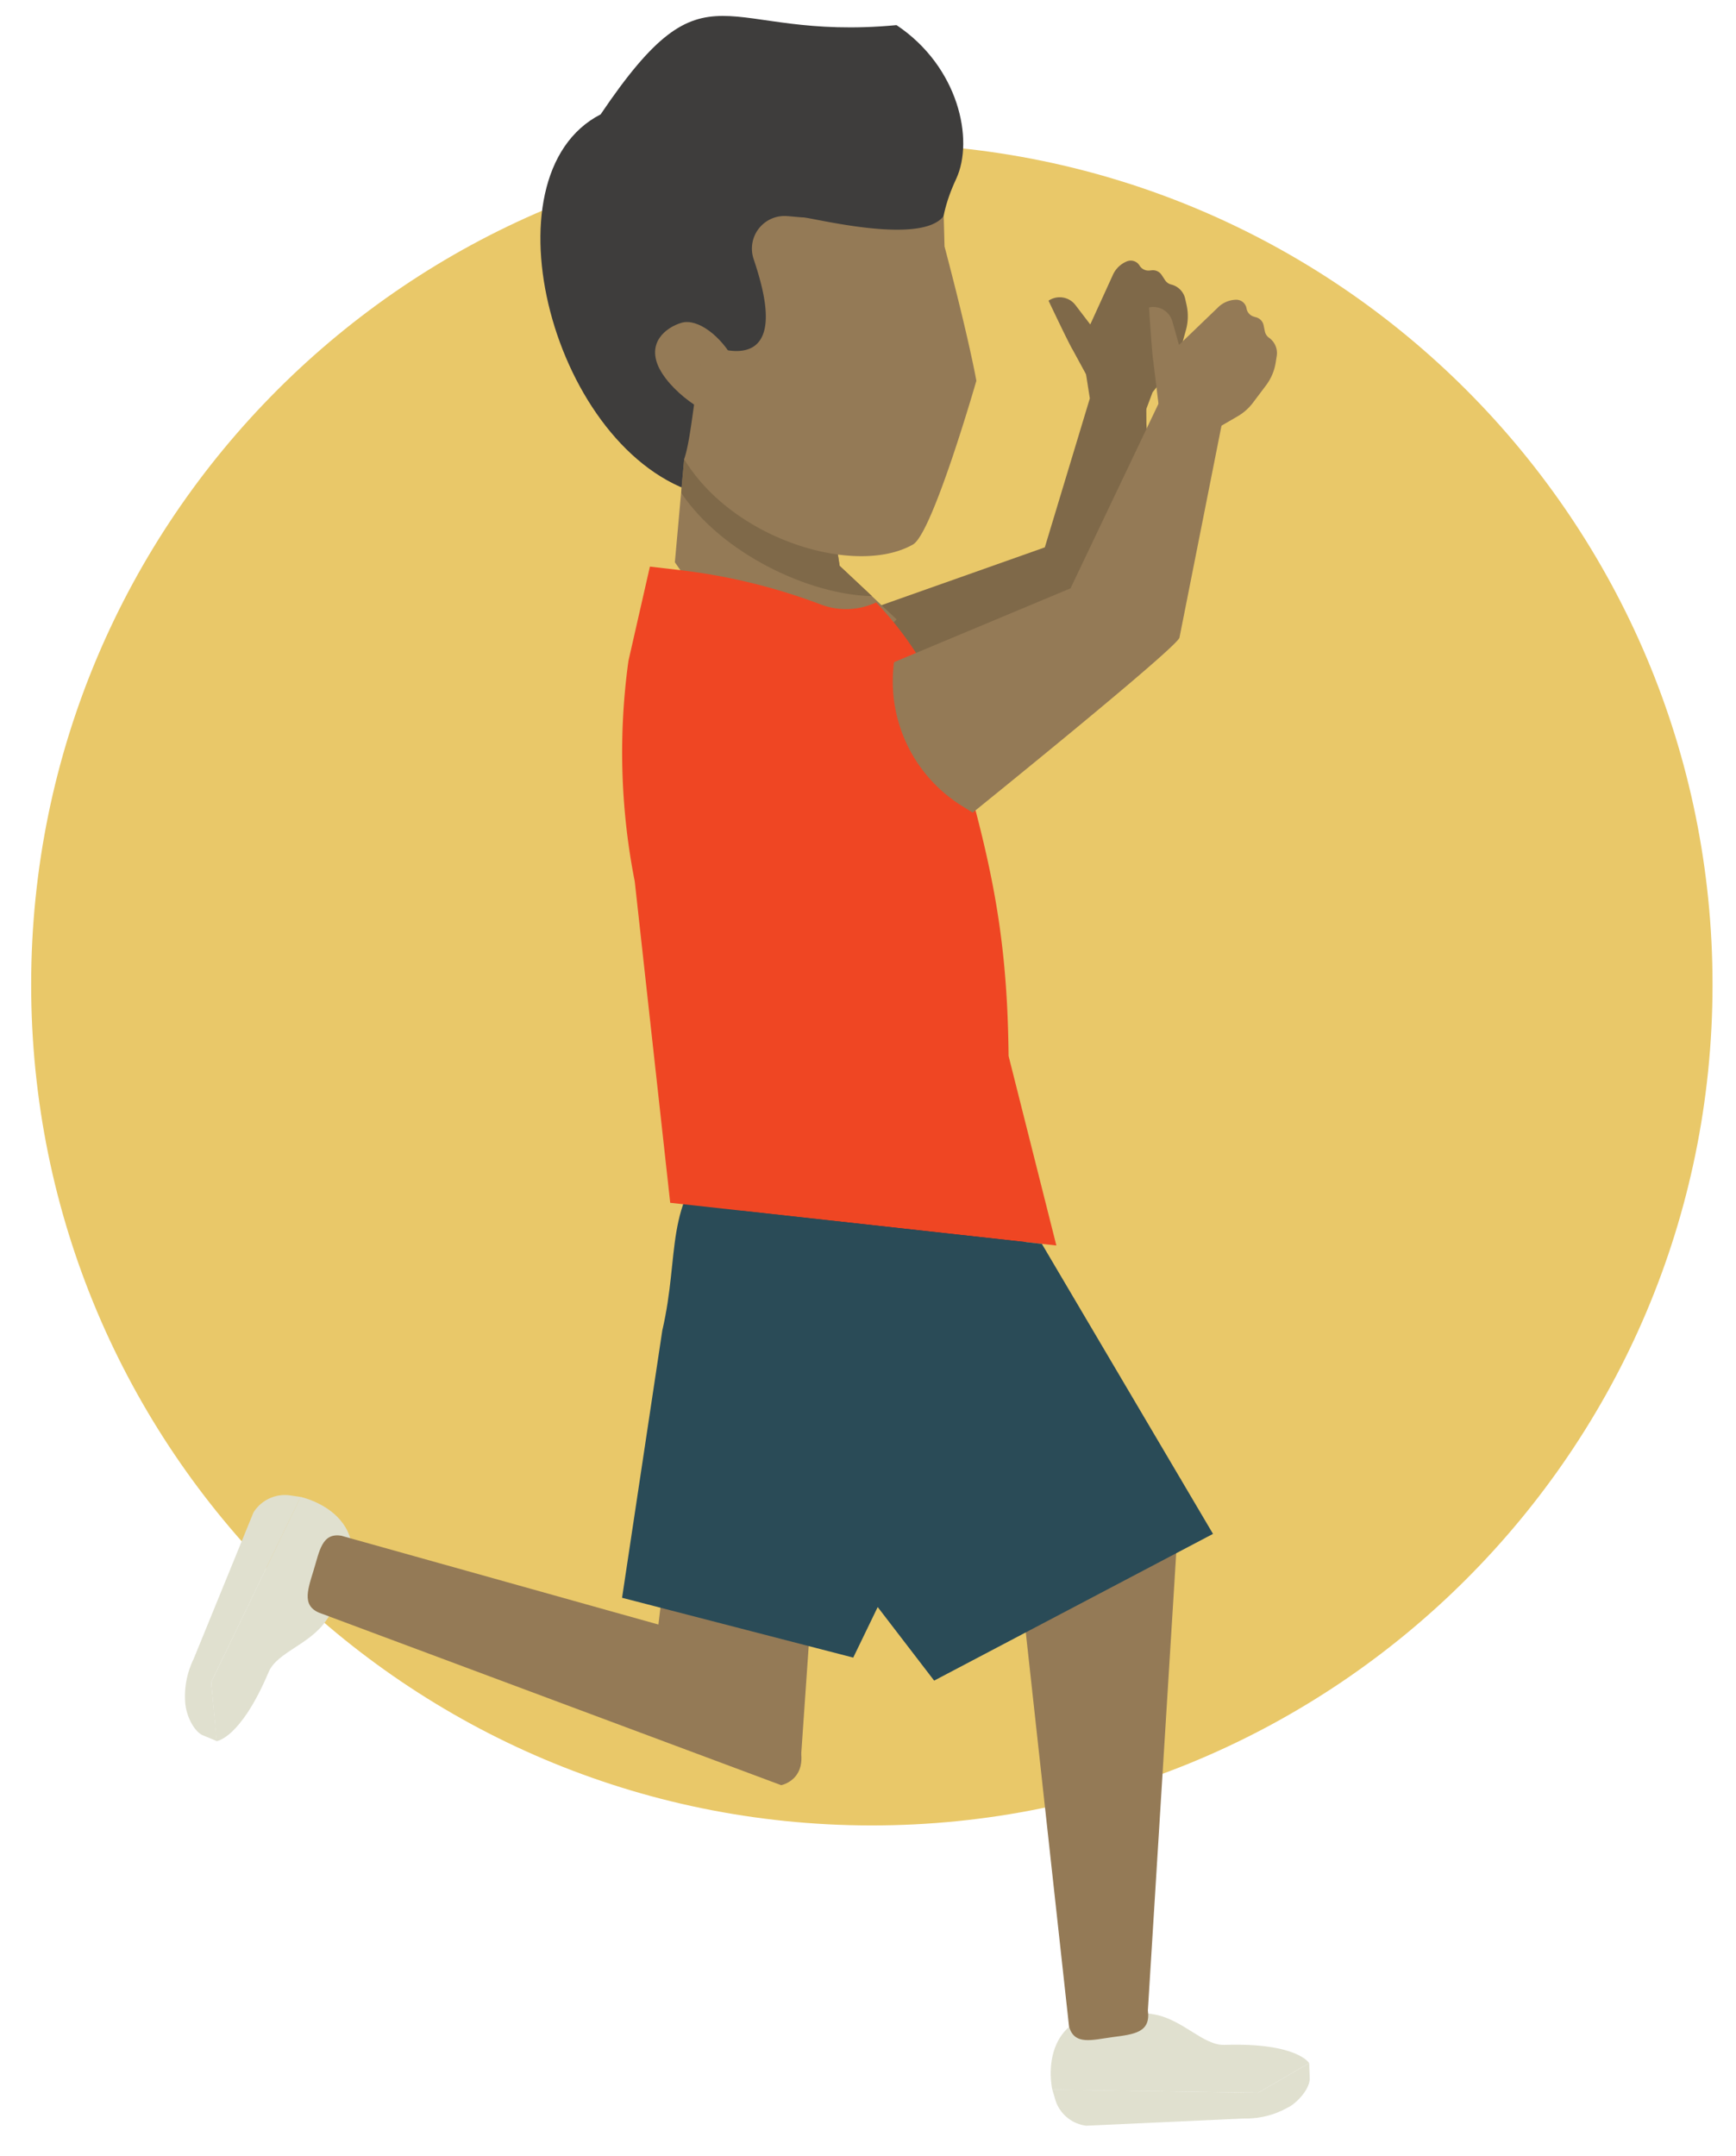 <svg id="Layer_1" data-name="Layer 1" xmlns="http://www.w3.org/2000/svg" viewBox="0 0 600 745"><defs><style>.cls-1{fill:#e9c869;}.cls-2{fill:#947a56;}.cls-3{fill:#e0e0cf;}.cls-4{fill:#2a4b57;}.cls-5{fill:#223756;}.cls-6{fill:#7f6949;}.cls-7{fill:#3e3d3c;}.cls-8{fill:#ef4623;}.cls-9{fill:#e4bd9c;}</style></defs><title>EEI-PB-Timothy</title><path class="cls-1" d="M591.89,340.4C592,179.92,462,49.73,301.55,49.61S10.89,179.47,10.77,340,140.63,630.62,301.11,630.74,591.77,500.87,591.89,340.4"/><polygon class="cls-2" points="236.66 486.09 225.44 578.89 276.63 610.25 282.1 531.29 236.66 486.09"/><path class="cls-3" d="M73,581.24l1.85,20.37s8.21-.73,18-23.87c2.88-6.81,14-9.38,19.77-17.64,25-35.81-8.76-42.88-8.76-42.88Z"/><path class="cls-3" d="M64.06,588.87l.06.41c.64,4.59,3.32,9.2,6,10.32l4.81,2L73,581.24l30.9-64-4-.59a12.8,12.8,0,0,0-12.32,6L66.92,573.23a29.32,29.32,0,0,0-2.86,15.64"/><path class="cls-2" d="M242.22,565.43,118,530.65c-6.78-1.15-7.56,5.31-9.65,12.06-2.27,7.35-4.13,12.72,3.22,15L270,616.83s15.29-2.91.67-26c-23.25-36.77-28.44-25.36-28.44-25.36"/><path class="cls-4" d="M260.87,384.16l-12.41,12.65c-19.3,19.65-13.32,36-19.56,62.93L215,552.08l79.9,20.67,54.25-112.12Z"/><path class="cls-3" d="M434.77,723.13l17.71-10.25s-4.11-7.14-29.24-6.31c-7.39.24-14.39-8.77-24.31-10.53-43-7.62-35.23,26-35.23,26Z"/><path class="cls-3" d="M445.47,728.07l.36-.23c3.89-2.51,6.95-6.88,6.84-9.75l-.19-5.21-17.71,10.25L363.7,722l1.14,3.86a12.8,12.8,0,0,0,10.66,8.64L430.07,732a29.37,29.37,0,0,0,15.4-4"/><path class="cls-2" d="M408.12,511c-21.45-3.29-40.47-14.27-59.21,1.81l20.57,187.38c1.8,6.64,8,4.64,15,3.7,7.62-1,13.27-1.6,12.25-9.23Z"/><path class="cls-5" d="M356.65,450.83c-13,34.46-36.66,49.84-36.66,49.84S286.52,460.53,287.63,453,292,391.54,292,391.54l45.49,3.23,12.69-10.61"/><path class="cls-6" d="M301.33,210.29l59.78-21.16,15.56-51.47-2.53-16.09c-1.7-10.83,6.23-10.41,6.23-10.41s13.95-2.88,15.71,15.53l.15,19.71,2.69,55a13.75,13.75,0,0,1-5.11,11.43l-71.47,36.14-19.56-33.37Z"/><path class="cls-7" d="M242,170.73c11.67-.54,68-43.82,80.64-50.79,19.21-16.38-7.84-24.56,7.81-58.07,6.34-13.57.82-38.9-20.59-53.19C248.39,14.5,245-15.89,207.59,39.52c-41.4,21.26-16.43,117,34.45,131.21"/><polygon class="cls-2" points="290.2 195.51 285.59 165.69 236.45 158.65 233.25 194.29 272.7 250.33 309.9 214.02 290.2 195.51"/><path class="cls-6" d="M236.45,158.64l-1,11.66c14,20.89,44.16,35.27,65.92,35.67L290.2,195.51l-4.62-29.82Z"/><path class="cls-2" d="M228,127.52c4.71,9,19.12,18.39,24.59,16.77S258.69,134,254,125,241,109.91,235.55,111.53s-12.26,6.94-7.56,16"/><path class="cls-2" d="M326.45,85.15c8.69,32.92,11,46.42,11,46.42s-15.12,52.71-21.91,56.57c-19.48,11.1-62-1.33-79.09-29.5,3.13-8.62,4.12-34.9,8.52-39.39,11,4.14,25,4.29,17.69-22.57-.6-2.25-1.32-4.57-2.13-7a11.27,11.27,0,0,1,11.62-15h.19c1.7.16,3.39.31,5.06.44,2.23-.24,40.88,10,48.77-.5Z"/><path class="cls-8" d="M302.8,208.16h0a24.57,24.57,0,0,1-19.09.72A204.19,204.19,0,0,0,235.06,197l-10.44-1.22-7.41,32.54a230.64,230.64,0,0,0,2.17,76.23l12.26,111.05L365.1,430.35l-16.51-65.48c-.43-42.56-6.16-67.66-18-108.54a116.6,116.6,0,0,0-27.78-48.17"/><path class="cls-9" d="M341.72,239.19l8.82,4.54a8.64,8.64,0,0,1-11.13,5.06l-1.33-.5Z"/><path class="cls-2" d="M336.18,280.79s70.66-57,71.47-60.47L424,137.88l-19.28-7.46L370,203.28,309,228.8a50.67,50.67,0,0,0,24,50Z"/><path class="cls-6" d="M379.14,136.29l-8.37-15.39c-1.22-1.89-8.37-17-8.37-17a6.85,6.85,0,0,1,9.29,1.5l5.13,6.71,7.69-16.85a9.12,9.12,0,0,1,4.91-4.93,3.56,3.56,0,0,1,4.44,1.44,3.59,3.59,0,0,0,3.37,1.71l.94-.09a3.58,3.58,0,0,1,3.3,1.59l1.21,1.84a3.57,3.57,0,0,0,2.14,1.5,6.52,6.52,0,0,1,4.8,4.88l.48,2.16a17.88,17.88,0,0,1-.21,8.66l-2,7.21a17.84,17.84,0,0,1-3.18,6.26l-6.36,8.06L393,149.84Z"/><path class="cls-4" d="M256.45,418.36l-22.2,30.52c.76,27.53,16.69,34.57,31.75,57.75l56.86,74.07L419.24,530,360.09,429.79Z"/><path class="cls-2" d="M400.76,142.52l-2.12-17.38c-.44-2.21-1.52-18.9-1.52-18.9h0a6.85,6.85,0,0,1,8.08,4.82l2.29,8.12,13.36-12.84a9.15,9.15,0,0,1,6.38-2.77,3.58,3.58,0,0,1,3.6,3,3.56,3.56,0,0,0,2.5,2.83l.91.27a3.57,3.57,0,0,1,2.48,2.69l.45,2.16a3.57,3.57,0,0,0,1.43,2.18,6.47,6.47,0,0,1,2.67,6.3l-.35,2.19a17.69,17.69,0,0,1-3.38,8l-4.52,6a17.85,17.85,0,0,1-5.25,4.65l-8.89,5.15L415,156.64Z"/></svg>